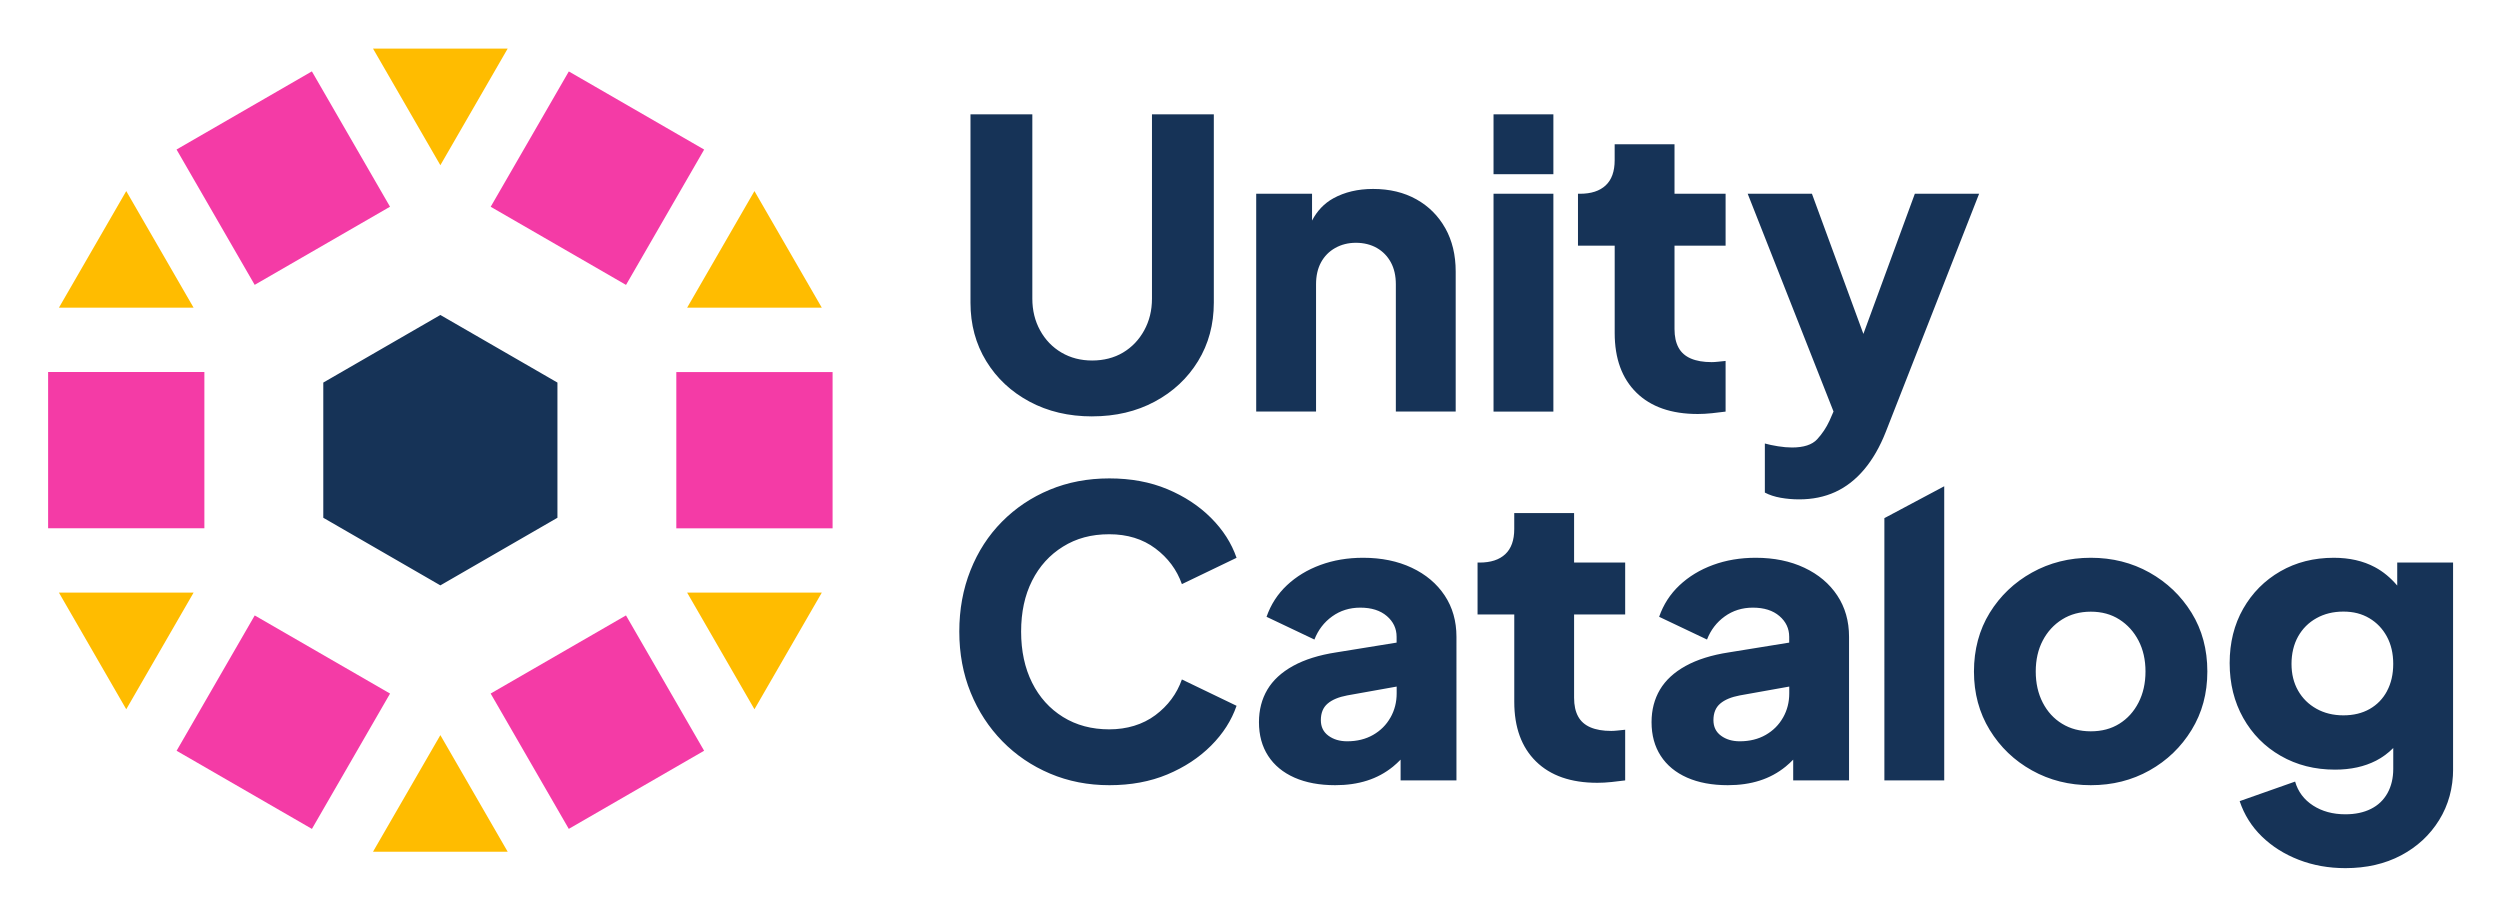 <svg xmlns="http://www.w3.org/2000/svg" role="img" viewBox="-6.83 -6.83 354.90 129.90"><title>Unity Catalog logo</title><g clip-path="url(#clip0_94_1441)"><path fill="#163357" d="M148.212 52.28c-3.324 0-6.288-.696-8.892-2.096-2.604-1.396-4.656-3.312-6.144-5.748-1.492-2.436-2.236-5.2-2.236-8.296V9.404h8.78V35.572c0 1.66.368 3.164 1.104 4.5.736 1.34 1.744 2.388 3.028 3.144 1.284.756 2.736 1.132 4.36 1.132s3.124-.376 4.388-1.132c1.264-.756 2.264-1.804 3-3.144.736-1.34 1.104-2.84 1.104-4.5V9.404h8.78V36.136c0 3.096-.748 5.864-2.236 8.296-1.492 2.436-3.54 4.352-6.144 5.748-2.604 1.4-5.568 2.096-8.892 2.096v.004zm50.132-26.708c-.984-1.756-2.348-3.124-4.108-4.108-1.756-.98-3.804-1.472-6.144-1.472-2.152 0-4.028.444-5.636 1.328-1.312.724-2.312 1.792-3.028 3.16v-3.808H171.5v30.924h8.496v-18.068c0-1.208.236-2.248.708-3.116.472-.868 1.14-1.548 2.012-2.04.868-.488 1.848-.736 2.944-.736 1.096 0 2.124.248 2.972.736.852.492 1.512 1.172 1.984 2.04.472.868.708 1.908.708 3.116v18.068h8.496v-19.88c0-2.34-.492-4.388-1.472-6.144h-.004zm6.848-7.672V9.404h8.496v8.496h-8.496zm0 33.7v-30.924h8.496v30.924h-8.496zm28.984.34c-3.74 0-6.636-1.008-8.696-3.028-2.06-2.02-3.088-4.844-3.088-8.468v-12.404h-5.212v-7.364h.284c1.584 0 2.804-.396 3.652-1.192.848-.792 1.272-1.984 1.272-3.568v-2.264h8.496v7.024h7.252v7.364h-7.252v11.836c0 1.06.188 1.936.568 2.636.376.7.964 1.216 1.756 1.556.792.34 1.776.508 2.948.508.264 0 .564-.02.904-.056.34-.036.696-.076 1.076-.112v7.192c-.568.076-1.208.148-1.928.228-.716.076-1.396.112-2.036.112h.004zM265 20.676l-7.304 19.896-7.304-19.896h-9.12l12.184 30.912-.572 1.312c-.452.98-1.04 1.86-1.756 2.636-.716.772-1.908 1.16-3.568 1.16-.604 0-1.264-.056-1.984-.172-.716-.116-1.34-.244-1.868-.396v6.968c.64.34 1.388.584 2.236.736.852.152 1.728.228 2.636.228 1.888 0 3.596-.348 5.124-1.048 1.528-.7 2.896-1.764 4.108-3.2 1.208-1.436 2.228-3.212 3.06-5.324l13.252-33.812H265zM150.652 104.636c-3.02 0-5.824-.548-8.412-1.644-2.588-1.096-4.844-2.624-6.768-4.588-1.924-1.964-3.428-4.268-4.504-6.908-1.076-2.644-1.616-5.532-1.616-8.668 0-3.136.528-6.032 1.588-8.692 1.056-2.664 2.548-4.964 4.472-6.908 1.924-1.944 4.18-3.456 6.768-4.532 2.584-1.076 5.408-1.612 8.468-1.612 3.06 0 5.804.508 8.24 1.528s4.5 2.38 6.2 4.08c1.7 1.7 2.908 3.588 3.624 5.664l-7.76 3.736c-.72-2.04-1.976-3.728-3.768-5.068-1.792-1.34-3.976-2.012-6.544-2.012-2.568 0-4.68.584-6.568 1.756-1.888 1.172-3.352 2.784-4.388 4.844-1.04 2.06-1.556 4.464-1.556 7.22 0 2.756.52 5.172 1.556 7.248 1.036 2.076 2.5 3.7 4.388 4.872 1.888 1.172 4.08 1.756 6.568 1.756 2.488 0 4.748-.672 6.544-2.012 1.792-1.34 3.048-3.032 3.768-5.072l7.76 3.74c-.716 2.076-1.924 3.964-3.624 5.664-1.7 1.7-3.768 3.06-6.2 4.08-2.436 1.02-5.184 1.528-8.24 1.528h.004zm69.268-.34c-3.74 0-6.636-1.008-8.696-3.028-2.06-2.02-3.088-4.844-3.088-8.468v-12.404h-5.212v-7.364h.284c1.584 0 2.804-.396 3.652-1.192.848-.792 1.272-1.984 1.272-3.568v-2.264h8.496v7.024h7.252v7.364h-7.252v11.836c0 1.06.188 1.936.568 2.636.376.7.964 1.216 1.756 1.556.792.34 1.776.508 2.948.508.264 0 .564-.02.904-.056.34-.036.696-.076 1.076-.112v7.192c-.568.076-1.208.148-1.928.228-.716.076-1.396.112-2.036.112h.004zm-26.336-30.528c-2-.944-4.304-1.416-6.908-1.416-2.192 0-4.212.34-6.06 1.02-1.852.68-3.436 1.644-4.76 2.888-1.324 1.244-2.284 2.74-2.888 4.472l6.796 3.228c.528-1.356 1.368-2.456 2.52-3.284 1.152-.828 2.484-1.244 3.992-1.244 1.584 0 2.84.396 3.768 1.192.924.792 1.388 1.776 1.388 2.944v.828l-8.552 1.384c-2.456.376-4.504 1.02-6.144 1.924-1.64.904-2.86 2.032-3.652 3.368-.792 1.34-1.192 2.88-1.192 4.616 0 1.852.436 3.448 1.304 4.784.868 1.34 2.116 2.368 3.74 3.088 1.624.716 3.548 1.076 5.776 1.076 1.66 0 3.172-.216 4.532-.652 1.36-.432 2.584-1.096 3.68-1.984.372-.3.728-.64 1.076-.992v2.948h7.928V83.568c0-2.228-.556-4.184-1.672-5.864-1.116-1.68-2.672-2.992-4.672-3.936zm-3.028 21.268c-.584 1.04-1.408 1.86-2.464 2.464-1.056.604-2.284.904-3.68.904-1.056 0-1.944-.264-2.66-.792-.72-.528-1.076-1.264-1.076-2.208 0-1.02.32-1.804.964-2.352.64-.548 1.568-.932 2.776-1.16l7.024-1.256v.972c0 1.248-.292 2.388-.88 3.428h-.004zm63.432-17.332c-1.112-1.68-2.672-2.992-4.672-3.936-2-.944-4.304-1.416-6.908-1.416-2.192 0-4.212.34-6.06 1.02-1.852.68-3.436 1.644-4.76 2.888-1.324 1.244-2.284 2.74-2.888 4.472l6.796 3.228c.528-1.356 1.368-2.456 2.52-3.284 1.152-.828 2.484-1.244 3.992-1.244 1.584 0 2.84.396 3.768 1.192.924.792 1.388 1.776 1.388 2.944v.828l-8.552 1.384c-2.456.376-4.504 1.02-6.144 1.924-1.64.904-2.86 2.032-3.652 3.368-.792 1.34-1.192 2.88-1.192 4.616 0 1.852.436 3.448 1.304 4.784.868 1.34 2.116 2.368 3.74 3.088 1.624.716 3.548 1.076 5.776 1.076 1.66 0 3.172-.216 4.532-.652 1.36-.432 2.584-1.096 3.68-1.984.372-.3.728-.64 1.076-.992v2.948h7.928V83.568c0-2.228-.556-4.184-1.672-5.864zm-7.7 17.332c-.584 1.04-1.408 1.86-2.464 2.464-1.056.604-2.284.904-3.68.904-1.056 0-1.944-.264-2.66-.792-.72-.528-1.076-1.264-1.076-2.208 0-1.02.32-1.804.964-2.352.64-.548 1.568-.932 2.776-1.16l7.024-1.256v.972c0 1.248-.292 2.388-.88 3.428h-.004zm14.388 8.92V66.724l8.496-4.524v41.756h-8.496zm29.308.68c-3.06 0-5.844-.696-8.352-2.096-2.512-1.396-4.512-3.312-6.004-5.748-1.492-2.436-2.236-5.2-2.236-8.296 0-3.096.744-5.908 2.236-8.328 1.492-2.416 3.492-4.324 6.004-5.72 2.512-1.396 5.296-2.096 8.352-2.096s5.832.7 8.328 2.096c2.492 1.4 4.484 3.304 5.976 5.72s2.236 5.192 2.236 8.328c0 3.136-.748 5.864-2.236 8.296-1.492 2.436-3.484 4.352-5.976 5.748-2.492 1.4-5.268 2.096-8.328 2.096zm0-7.648c1.548 0 2.896-.356 4.048-1.076 1.152-.716 2.06-1.716 2.72-3 .66-1.284.992-2.756.992-4.416 0-1.66-.332-3.124-.992-4.388-.66-1.264-1.568-2.268-2.72-3-1.152-.736-2.5-1.104-4.048-1.104s-2.908.368-4.08 1.104c-1.172.736-2.088 1.736-2.748 3-.66 1.264-.992 2.728-.992 4.388 0 1.66.332 3.132.992 4.416.66 1.284 1.576 2.288 2.748 3 1.172.72 2.532 1.076 4.08 1.076zm43.496-23.956v3.264c-.936-1.1-1.988-1.98-3.172-2.612-1.66-.888-3.608-1.332-5.832-1.332-2.832 0-5.364.644-7.588 1.924-2.228 1.284-3.984 3.048-5.268 5.296-1.284 2.248-1.928 4.824-1.928 7.732 0 2.908.644 5.504 1.928 7.788 1.284 2.284 3.056 4.08 5.324 5.38 2.268 1.304 4.832 1.956 7.704 1.956 2.228 0 4.172-.424 5.832-1.276.904-.464 1.712-1.068 2.436-1.792v2.952c0 1.324-.276 2.472-.82 3.456-.548.98-1.332 1.728-2.352 2.236-1.02.512-2.228.764-3.624.764-1.776 0-3.304-.416-4.588-1.244-1.284-.832-2.136-1.964-2.548-3.4l-7.872 2.776c.644 1.924 1.688 3.596 3.144 5.012 1.452 1.416 3.2 2.52 5.24 3.312 2.04.792 4.248 1.188 6.628 1.188 2.984 0 5.616-.604 7.9-1.812 2.284-1.208 4.088-2.88 5.408-5.012 1.32-2.132 1.984-4.56 1.984-7.276V73.032h-7.936zm-1.444 18.236c-.584 1.096-1.408 1.948-2.464 2.548-1.056.604-2.304.904-3.736.904-1.432 0-2.712-.312-3.824-.936-1.116-.624-1.984-1.48-2.608-2.576-.624-1.096-.932-2.36-.932-3.796s.312-2.768.932-3.88c.624-1.112 1.492-1.984 2.608-2.604 1.112-.624 2.388-.936 3.824-.936s2.624.312 3.68.936c1.056.624 1.888 1.492 2.492 2.604.604 1.112.904 2.408.904 3.88s-.292 2.756-.88 3.852l.004.004zM55.684 37.884l-16.62 9.596v19.192l16.62 9.596 16.62-9.596V47.48l-16.62-9.596z"/><path fill="#FFBC00" d="M90.716 36.848h19.116l-9.56-16.552-9.556 16.552zm0 40.452l9.556 16.556 9.56-16.556H90.716zM46.124 114.08h19.116l-9.556-16.552-9.56 16.552zM1.536 77.3l9.556 16.556 9.56-16.556H1.536zm0-40.452H20.652l-9.56-16.552-9.556 16.552zM46.124.068l9.56 16.556L65.24.068h-19.116z"/><path fill="#F43BA6" d="M73.92 3.311l-11.092 19.212L82.04 33.615l11.092-19.212-19.212-11.092zM111.364 45.984H89.18v22.184h22.184V45.984zM82.035 80.533l-19.212 11.092 11.092 19.212 19.212-11.092-11.092-19.212zm-52.704.004L18.239 99.749l19.212 11.092 11.092-19.212-19.212-11.092zM22.184 45.98H0v22.184h22.184V45.98zM37.445 3.303L18.233 14.395l11.092 19.212 19.212-11.092-11.092-19.212z"/></g><defs><clipPath id="clip0_94_1441"><path fill="#fff" d="M0 0h341.408v116.348H0z" transform="translate(0 .068)"/></clipPath></defs></svg>